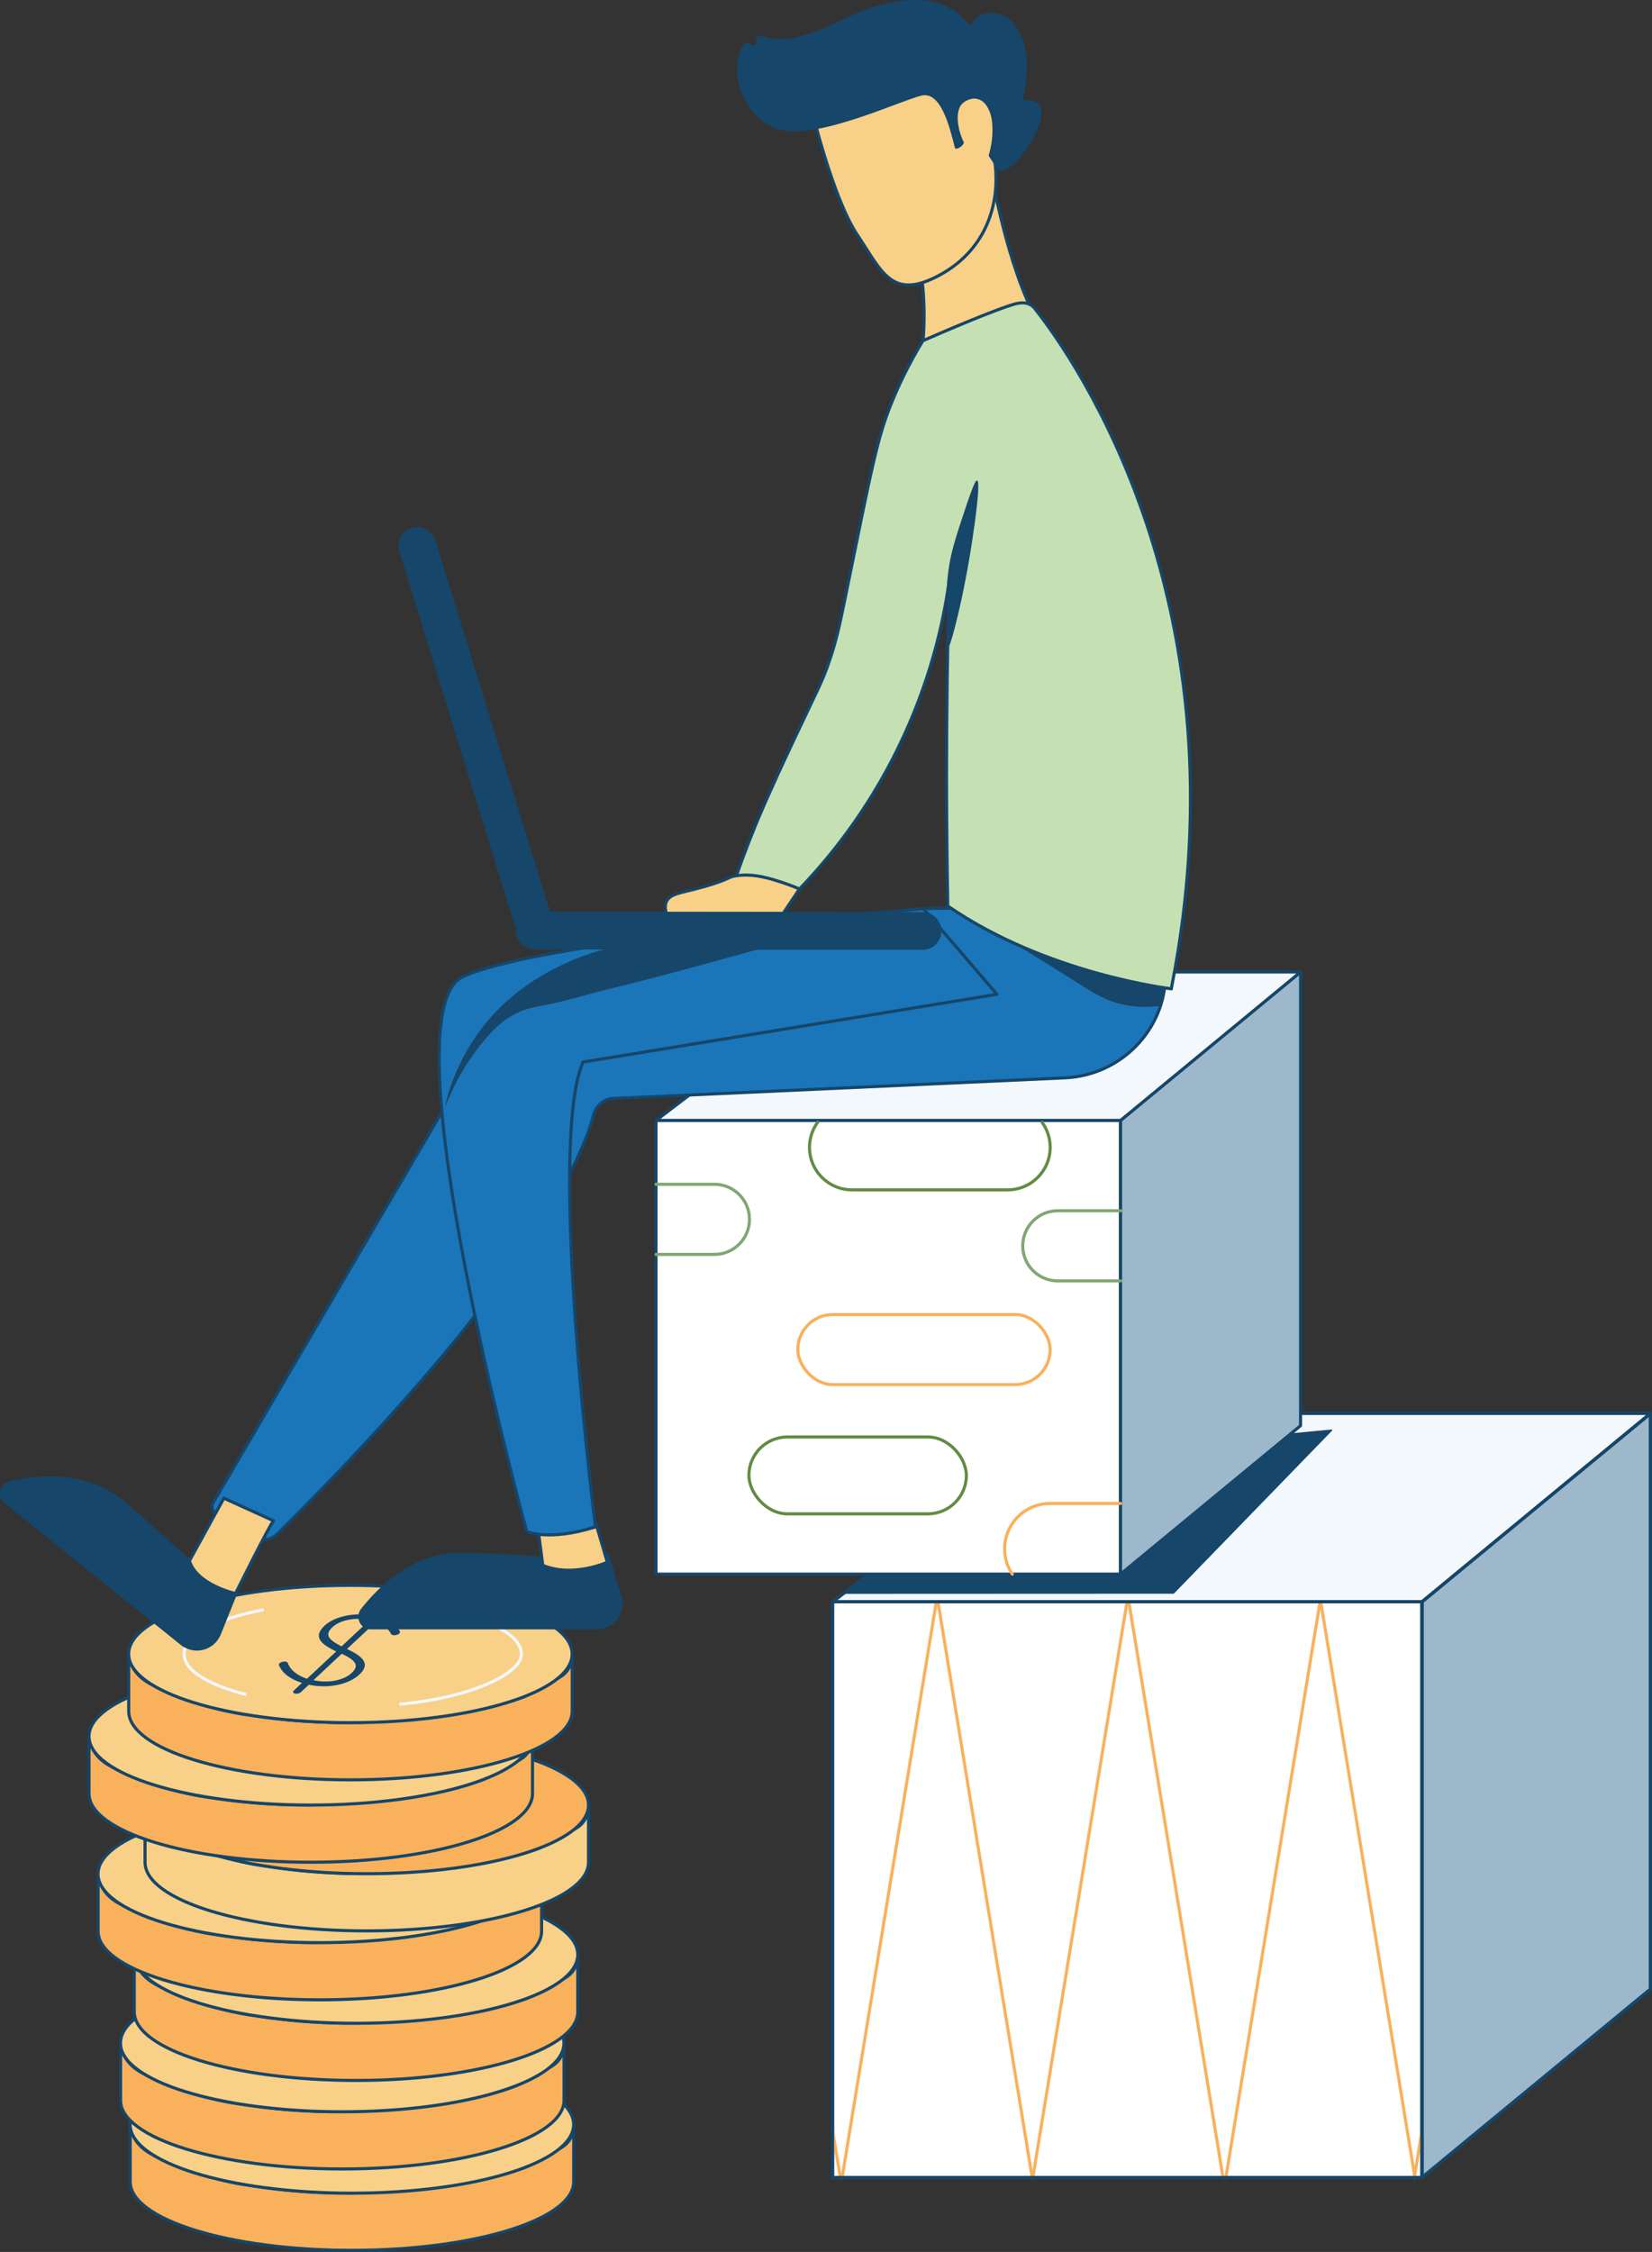 <svg xmlns="http://www.w3.org/2000/svg" id="Layer_2" viewBox="0 0 234.75 319.82"><rect x="0" y="0" width="234.75" height="319.82" fill="#333333" stroke="none"/><defs><style>.cls-1,.cls-2,.cls-3,.cls-4,.cls-5,.cls-6,.cls-7,.cls-8,.cls-9,.cls-10,.cls-11,.cls-12,.cls-13,.cls-14{stroke:#164669;}.cls-1,.cls-2,.cls-3,.cls-5,.cls-6,.cls-7,.cls-8,.cls-9,.cls-10,.cls-13,.cls-15,.cls-16,.cls-14,.cls-17{stroke-linejoin:round;}.cls-1,.cls-2,.cls-4,.cls-5,.cls-6,.cls-7,.cls-8,.cls-9,.cls-10,.cls-11,.cls-12,.cls-13,.cls-15,.cls-16,.cls-14,.cls-18,.cls-17{stroke-width:.44px;}.cls-1,.cls-13,.cls-15,.cls-16,.cls-18,.cls-17{fill:none;}.cls-2,.cls-5,.cls-8,.cls-9,.cls-10,.cls-13,.cls-15,.cls-16,.cls-17{stroke-linecap:round;}.cls-2,.cls-11{fill:#f9d088;}.cls-19,.cls-3,.cls-4,.cls-10{fill:#164669;}.cls-3{stroke-width:.19px;}.cls-4,.cls-11,.cls-12,.cls-18{stroke-miterlimit:10;}.cls-5,.cls-6{fill:#9db7cb;}.cls-7{fill:#fff;}.cls-8{fill:#c5e1b4;}.cls-9{fill:#1b75b9;}.cls-12{fill:#f9b15c;}.cls-15{stroke:#f9b15c;}.cls-16{stroke:#80a771;}.cls-14{fill:#f3f8fc;}.cls-18{stroke:#f3f8fc;}.cls-17{stroke:#628b44;}</style></defs><g id="Layer_6"><g><g><rect class="cls-7" x="118.31" y="227.48" width="83.76" height="81.76"></rect><polygon class="cls-6" points="234.53 282.49 202.07 309.24 202.07 227.48 234.53 200.73 234.53 282.49"></polygon><polygon class="cls-14" points="202.07 227.48 118.31 227.48 153.36 200.73 234.53 200.73 202.07 227.48"></polygon></g><g><line class="cls-15" x1="201.06" y1="309.24" x2="187.68" y2="227.48"></line><line class="cls-15" x1="174.2" y1="309.24" x2="187.58" y2="227.48"></line><line class="cls-15" x1="160.15" y1="227.48" x2="146.77" y2="309.24"></line><line class="cls-15" x1="133.29" y1="227.48" x2="146.67" y2="309.24"></line><line class="cls-15" x1="173.79" y1="309.24" x2="160.41" y2="227.48"></line><line class="cls-15" x1="119.67" y1="309.24" x2="133.05" y2="227.48"></line><line class="cls-15" x1="118.31" y1="302.55" x2="119.41" y2="309.24"></line><line class="cls-15" x1="200.98" y1="309.24" x2="201.96" y2="303.23"></line></g><g><rect class="cls-1" x="118.31" y="227.48" width="83.76" height="81.76"></rect><polygon class="cls-13" points="234.53 282.49 202.07 309.24 202.07 227.48 234.53 200.73 234.53 282.49"></polygon><polygon class="cls-1" points="202.07 227.48 118.31 227.48 153.36 200.73 234.53 200.73 202.07 227.48"></polygon></g><path class="cls-3" d="M119.91,226.26c15.62,0,31.23-.01,46.85-.02,7.49-7.71,14.97-15.42,22.46-23.13-14.8,1.4-29.6,2.79-44.4,4.19-8.3,6.32-16.6,12.64-24.9,18.96Z"></path></g><g><g><rect class="cls-7" x="93.22" y="159.12" width="66.01" height="64.43"></rect><polygon class="cls-5" points="184.81 202.47 159.23 223.56 159.23 159.12 184.81 138.04 184.81 202.47"></polygon><polygon class="cls-14" points="159.23 159.12 93.22 159.12 120.85 138.04 184.81 138.04 159.23 159.12"></polygon></g><path class="cls-17" d="M148.07,159.38c.73,1,1.16,2.23,1.16,3.56h0c0,3.34-2.7,6.04-6.04,6.04h-22.12c-3.34,0-6.04-2.7-6.04-6.04h0c0-1.34,.44-2.57,1.17-3.58"></path><rect class="cls-17" x="106.42" y="204.08" width="30.9" height="10.91" rx="5.46" ry="5.46"></rect><rect class="cls-15" x="113.37" y="186.69" width="35.86" height="9.95" rx="4.98" ry="4.98"></rect><path class="cls-16" d="M159.23,181.91h-8.92c-2.75,0-4.98-2.23-4.98-4.98h0c0-2.75,2.23-4.98,4.98-4.98h8.92"></path><path class="cls-16" d="M93.22,168.19h8.3c2.75,0,4.98,2.23,4.98,4.98h0c0,2.75-2.23,4.98-4.98,4.98h-8.3"></path><path class="cls-15" d="M143.85,223.56c-.69-1.03-1.09-2.26-1.09-3.59h0c0-3.56,2.89-6.45,6.45-6.45h10.02"></path></g><g><g><path class="cls-12" d="M18.5,301.72v8.12c0,5.39,14.11,9.75,31.51,9.75s31.51-4.37,31.51-9.75v-8.12c0,.55-.08,1.44-.64,2.26-.46,.67-1.05,1-1.38,1.18-3.12,1.71-4.68,2.57-4.92,2.66-11.13,4.06-27.18,3.62-27.18,3.62-5.52-.15-8.76-.63-12.99-1.24,0,0-5.69-.83-12.31-3.98-.82-.39-2.23-1.13-3.04-2.66-.37-.71-.51-1.38-.56-1.83Z"></path><path class="cls-11" d="M81.51,301.72c0,5.39-14.11,9.75-31.51,9.75-17.4,0-31.51-4.37-31.51-9.75s14.11-9.75,31.51-9.75c17.4,0,31.51,4.37,31.51,9.75Z"></path></g><g><g><path class="cls-12" d="M17.13,290.16v8.12c0,5.39,14.11,9.75,31.51,9.75,17.4,0,31.51-4.37,31.51-9.75,0-2.71,0-5.41,0-8.12,0,.55-.08,1.44-.64,2.26-.46,.67-1.05,1-1.38,1.18-3.12,1.71-4.68,2.57-4.92,2.66-11.13,4.06-27.18,3.62-27.18,3.62-5.52-.15-8.76-.63-12.99-1.24,0,0-5.69-.83-12.31-3.98-.82-.39-2.23-1.13-3.04-2.66-.37-.71-.51-1.38-.56-1.83Z"></path><path class="cls-11" d="M80.14,290.16c0,5.39-14.11,9.75-31.51,9.75-17.4,0-31.51-4.37-31.51-9.75s14.11-9.75,31.51-9.75c17.4,0,31.51,4.37,31.51,9.75Z"></path></g><g><path class="cls-12" d="M19.08,277.59v8.12c0,5.39,14.11,9.75,31.51,9.75,17.4,0,31.51-4.37,31.51-9.75v-8.12c0,.55-.08,1.44-.64,2.26-.46,.67-1.05,1-1.38,1.18-3.12,1.71-4.68,2.57-4.92,2.66-11.13,4.06-27.18,3.62-27.18,3.62-5.52-.15-8.76-.63-12.99-1.24,0,0-5.69-.83-12.31-3.98-.82-.39-2.23-1.13-3.04-2.66-.37-.71-.51-1.38-.56-1.83Z"></path><path class="cls-11" d="M82.1,277.59c0,5.39-14.11,9.75-31.51,9.75-17.4,0-31.51-4.37-31.51-9.75s14.11-9.75,31.51-9.75c17.4,0,31.51,4.37,31.51,9.75Z"></path></g><g><path class="cls-12" d="M13.94,266.14c0,2.71,0,5.41,0,8.12,0,5.39,14.11,9.75,31.51,9.75,17.4,0,31.51-4.37,31.51-9.75v-8.12c0,.55-.08,1.44-.64,2.26-.46,.67-1.05,1-1.38,1.18-3.12,1.71-4.68,2.57-4.92,2.66-11.13,4.06-27.18,3.62-27.18,3.62-5.52-.15-8.76-.63-12.99-1.24,0,0-5.69-.83-12.31-3.98-.82-.39-2.23-1.13-3.04-2.66-.37-.71-.51-1.38-.56-1.83Z"></path><ellipse class="cls-11" cx="45.44" cy="266.14" rx="31.51" ry="9.75"></ellipse></g><g><path class="cls-11" d="M20.61,256.35v8.12c0,5.39,14.11,9.75,31.51,9.75,17.4,0,31.51-4.37,31.51-9.75,0-2.71,0-5.41,0-8.12,0,.55-.08,1.44-.64,2.26-.46,.67-1.05,1-1.38,1.18-3.12,1.71-4.68,2.57-4.92,2.66-11.13,4.06-27.18,3.62-27.18,3.62-5.52-.15-8.76-.63-12.99-1.24,0,0-5.69-.83-12.31-3.98-.82-.39-2.23-1.13-3.04-2.66-.37-.71-.51-1.38-.56-1.83Z"></path><ellipse class="cls-12" cx="52.12" cy="256.35" rx="31.51" ry="9.75"></ellipse></g><g><path class="cls-12" d="M12.65,246.6v8.12c0,5.39,14.11,9.75,31.51,9.75s31.51-4.37,31.51-9.75c0-2.71,0-5.41,0-8.12,0,.55-.08,1.44-.64,2.26-.46,.67-1.05,1-1.38,1.18-3.12,1.71-4.68,2.57-4.92,2.66-11.13,4.06-27.18,3.62-27.18,3.62-5.52-.15-8.76-.63-12.99-1.24,0,0-5.69-.83-12.31-3.98-.82-.39-2.23-1.13-3.04-2.66-.37-.71-.51-1.38-.56-1.83Z"></path><path class="cls-11" d="M75.67,246.6c0,5.39-14.11,9.75-31.51,9.75-17.4,0-31.51-4.37-31.51-9.75s14.11-9.75,31.51-9.75,31.51,4.37,31.51,9.75Z"></path></g><g><path class="cls-12" d="M18.29,234.9v8.12c0,5.39,14.11,9.75,31.51,9.75s31.51-4.37,31.51-9.75c0-2.71,0-5.41,0-8.12,0,.55-.08,1.44-.64,2.26-.46,.67-1.05,1-1.38,1.18-3.12,1.71-4.68,2.57-4.92,2.66-11.13,4.06-27.18,3.62-27.18,3.62-5.52-.15-8.76-.63-12.99-1.24,0,0-5.69-.83-12.31-3.98-.82-.39-2.23-1.13-3.04-2.66-.37-.71-.51-1.38-.56-1.83Z"></path><path class="cls-11" d="M81.3,234.9c0,5.39-14.11,9.75-31.51,9.75-17.4,0-31.51-4.37-31.51-9.75s14.11-9.75,31.51-9.75c17.4,0,31.51,4.37,31.51,9.75Z"></path></g><path class="cls-19" d="M54.54,228.75c.27,.07,.34,.27,.15,.45l-.58,.55c1.27,.4,2.21,1.05,2.67,1.86,.1,.11,.08,.25-.05,.39-.21,.19-.61,.28-.9,.21-.15-.03-.25-.1-.27-.19-.36-.7-1.11-1.28-2.17-1.64l-4.09,3.81c2.69,1.21,3.19,2.3,1.75,3.64-1.55,1.44-4.49,2.01-7.16,1.43l-1.14,1.06c-.19,.18-.57,.27-.84,.2s-.34-.27-.15-.44l1.15-1.08c-1.64-.51-2.79-1.38-3.25-2.46-.12-.17,.05-.4,.39-.51,.33-.11,.7-.07,.82,.1,.01,.01,.02,.03,.03,.05,.34,.97,1.3,1.76,2.72,2.23l4.16-3.88c-2.64-1.22-3.11-2.27-1.68-3.64,1.43-1.36,4.42-1.98,6.99-1.4l.55-.52c.17-.18,.52-.28,.8-.23,.03,0,.05,.01,.08,.02Zm-6,5.06l3.98-3.72c-2.04-.47-4.21,0-5.26,.98-.99,.92-.94,1.66,1.28,2.74h0Zm.03,1.04l-4.02,3.76c2.1,.49,4.3,.02,5.41-1.01,1-.93,.88-1.68-1.39-2.73h0Z"></path><path class="cls-18" d="M35.02,240.66c-5.4-1.36-8.86-3.43-8.86-5.76,0-2.66,4.53-4.99,11.33-6.3"></path><path class="cls-18" d="M61.46,228.36c7.52,1.25,12.63,3.71,12.63,6.54s-7.34,6.25-17.37,7.13"></path></g></g><g><path class="cls-9" d="M163.93,128.58s1.77,4.26,1.7,9.92c-.1,7.83-6.39,14.18-14.21,14.57l-64.22,2.93c-1.36,.06-2.5,1-2.84,2.31-1.51,5.84-8.88,23.76-44.94,59.53-.96,.95-2.45,1.11-3.6,.39l-5.13-3.24c-.54-.34-.71-1.05-.39-1.6l37.39-63.85c1.96-3.24,5.12-5.58,8.79-6.52l54.73-13.99,32.72-.45Z"></path><g><path class="cls-10" d="M73.27,230c9.07,0,13.09-.78,14.88-1.49-.35,1.49-1.68,2.67-3.35,2.67H52.7c-1.08,0-1.76-1.03-1.5-1.97,3.66,.29,11.43,.79,22.07,.79Z"></path><path class="cls-10" d="M51.19,229.21c.05-.19,.13-.37,.26-.55,2.45-3.12,7.36-8.02,14.04-7.93,9.79,.14,13.2,1.2,20.81,.06l1.79,5.95c.18,.61,.19,1.21,.05,1.77-1.79,.71-5.81,1.49-14.88,1.49-10.64,0-18.41-.5-22.07-.79Z"></path></g><path class="cls-2" d="M84.1,214.38l2.2,7.49s-4.88,2.22-9.17,.44l-.84-6.49,7.81-1.44Z"></path><g><path class="cls-10" d="M17.57,225.29c7.07,5.68,10.69,7.59,12.53,8.17-1.2,.94-2.97,1.02-4.28-.03L.8,213.32c-.84-.68-.73-1.91,.06-2.47,2.67,2.52,8.42,7.77,16.71,14.44Z"></path><path class="cls-10" d="M.86,210.84c.16-.11,.33-.21,.55-.26,3.85-.89,10.74-1.62,15.89,2.64,7.54,6.24,9.54,9.2,16.18,13.08l-2.31,5.74c-.24,.58-.61,1.06-1.06,1.41-1.84-.57-5.46-2.48-12.53-8.17-8.3-6.67-14.04-11.92-16.71-14.44Z"></path></g><path class="cls-9" d="M131.21,129.04s-54.32,4.44-65.46,9.68c-11.14,5.25,9.09,78.77,9.09,78.77,0,0,3.03,1.46,9.78-.64,0,0-6.92-54.26-1.77-66.02l58.82-9.62-10.46-12.17Z"></path><path class="cls-2" d="M38.87,215.98c-.5,.46-5.4,10.33-5.4,10.33,0,0-5.45-1.18-6.56-4.63l4.9-8.91,7.05,3.2Z"></path><path class="cls-2" d="M140.8,24.1s2.23,13.79,6.76,21.76l-16.4,2.55s1.41-13.21-4.28-19.34l13.93-4.97Z"></path><path class="cls-8" d="M166.46,140.43s-17.72-2.06-31.78-11.76c-.11-5.92-.17-11.93-.18-18.01,0-9.58,.13-18.96,.38-28.14-.82,5.87-2.69,14.38-7.27,23.73-4.49,9.18-9.94,15.78-14.01,20.01-2.99-.63-5.97-1.26-8.96-1.89,.59-1.69,1.51-4.2,2.74-7.22,.43-1.05,1.7-4.15,5.42-12.05,3.49-7.4,4.09-8.35,5.1-11.36,.99-2.94,1.43-5.07,2.17-8.68,3.95-19.34,4.59-22.95,6.76-28.2,.83-2,2.19-4.98,4.31-8.47,6.99-3.06,12.2-5.08,13.43-5.3,.33-.06,1.2-.23,1.93,.24,.21,.13,.4,.3,.56,.51,5.47,6.91,30.25,41.95,19.38,96.58Z"></path><path class="cls-2" d="M113.61,126.26c-.53-.24-1.31-.55-2.26-.87-1.85-.61-4.19-1.38-6.7-1.02-1.22,.17-.8,.37-3.45,1.21-3.94,1.25-5.95,1.14-6.52,2.5-.13,.32-.24,.83,.01,1.63,5.53,0,11.06,.01,16.59,.02,.77-1.16,1.55-2.32,2.32-3.47Z"></path><g><path class="cls-2" d="M115.33,15.54s3.02,12.61,6.49,17.81c3.48,5.2,4.84,9.24,11.36,5.9,6.52-3.34,9.22-9.86,8.11-16.81,.26-1.13,.77-4.02-.47-7.34-1.15-3.09-3.26-5.05-4.46-5.86-4.68-3.16-13.67-1.04-21.04,6.3Z"></path><path class="cls-10" d="M136.74,20.27c-.05,.09-.13,.2-.25,.31-.22,.2-.46,.29-.59,.32-.75-2.87-1.99-8.33-5.09-7.52-3.45,.9-15.51,6.64-20.56,4.63-4.87-1.94-6.4-8.02-4.48-11.49,.12-.22,.4-.3,.63-.19l.58,.27c.4,.19,.82-.21,.67-.62-.15-.39,.23-.79,.62-.64,1.53,.59,4.75,.99,10.46-1.86,8.1-4.04,14.97-4.7,18.79,.13,.24,.31,.7,.23,.85-.14,.28-.72,1.01-1.5,2.85-1.4,3.19,.17,5.6,5.03,3.95,11.76-.08,.32,.16,.64,.49,.61,1.16-.08,3.22,.25,1.43,4.11-1.83,3.95-3.78,5.14-4.6,5.48-.22,.09-.47,.02-.6-.18-.39-.59-.78-1.18-1.17-1.77,.35-1.2,.63-2.77,.5-4.49-.04-.54-.16-1.62-.79-2.6-.29-.47-.58-.72-.86-.89-.12-.07-.56-.31-1.15-.32,0,0-.92-.01-1.76,.71-1.05,.9-1.08,3.26,.07,5.77Z"></path></g><g><path class="cls-4" d="M131.22,134.67s-.08,0-.13,0l-55.14-.05c-1.36,0-2.47-1.11-2.47-2.47,0-1.36,1.11-2.49,2.47-2.46l55.14,.06c1.36,0,2.47,1.1,2.46,2.47,0,1.32-1.04,2.39-2.34,2.46Z"></path><path class="cls-4" d="M61.62,76.68s.03,.08,.04,.12l16.27,52.68c.4,1.3-.33,2.68-1.63,3.08-1.3,.4-2.7-.33-3.08-1.63l-16.27-52.68c-.4-1.3,.33-2.68,1.63-3.08,1.26-.39,2.59,.29,3.04,1.51Z"></path></g><path class="cls-19" d="M136.55,74.1c1.24-3.73,1.97-5.94,2.3-5.87,.55,.12-.41,6.63-.64,8.17-1.24,8.38-3.18,15.76-3.54,15.69-.13-.03,.07-1.05,.07-3.44,0-1.84-.11-3.38-.23-4.5,.03-.95,.12-2.31,.38-3.92,.17-1.02,.47-2.55,1.66-6.12Z"></path><path class="cls-19" d="M108.35,134.66c-12.29,3.41-18.47,5-21.82,5.8-2.88,.69-5.7,1.6-8.6,2.18-2.01,.4-3.07,.54-4.54,1.26-1.54,.75-3.08,1.91-5.1,4.47-3.6,4.55-4.93,8.72-4.99,8.7-.08-.03,1.12-6.45,6.27-12.4,3.56-4.1,7.43-6.17,9.31-7.15,2.97-1.54,5.67-2.39,7.67-2.88,7.27,0,14.54,.01,21.81,.02Z"></path><path class="cls-19" d="M143.8,133.81c4.16,2.52,7.26,4.46,9.28,5.75,2.32,1.47,4.08,2.63,6.79,3.16,2.06,.4,3.84,.29,5.04,.12,.19-.84,.39-1.69,.58-2.53-3.55-.5-7.68-1.34-12.16-2.76-3.61-1.14-6.79-2.44-9.53-3.73Z"></path></g></g></svg>
